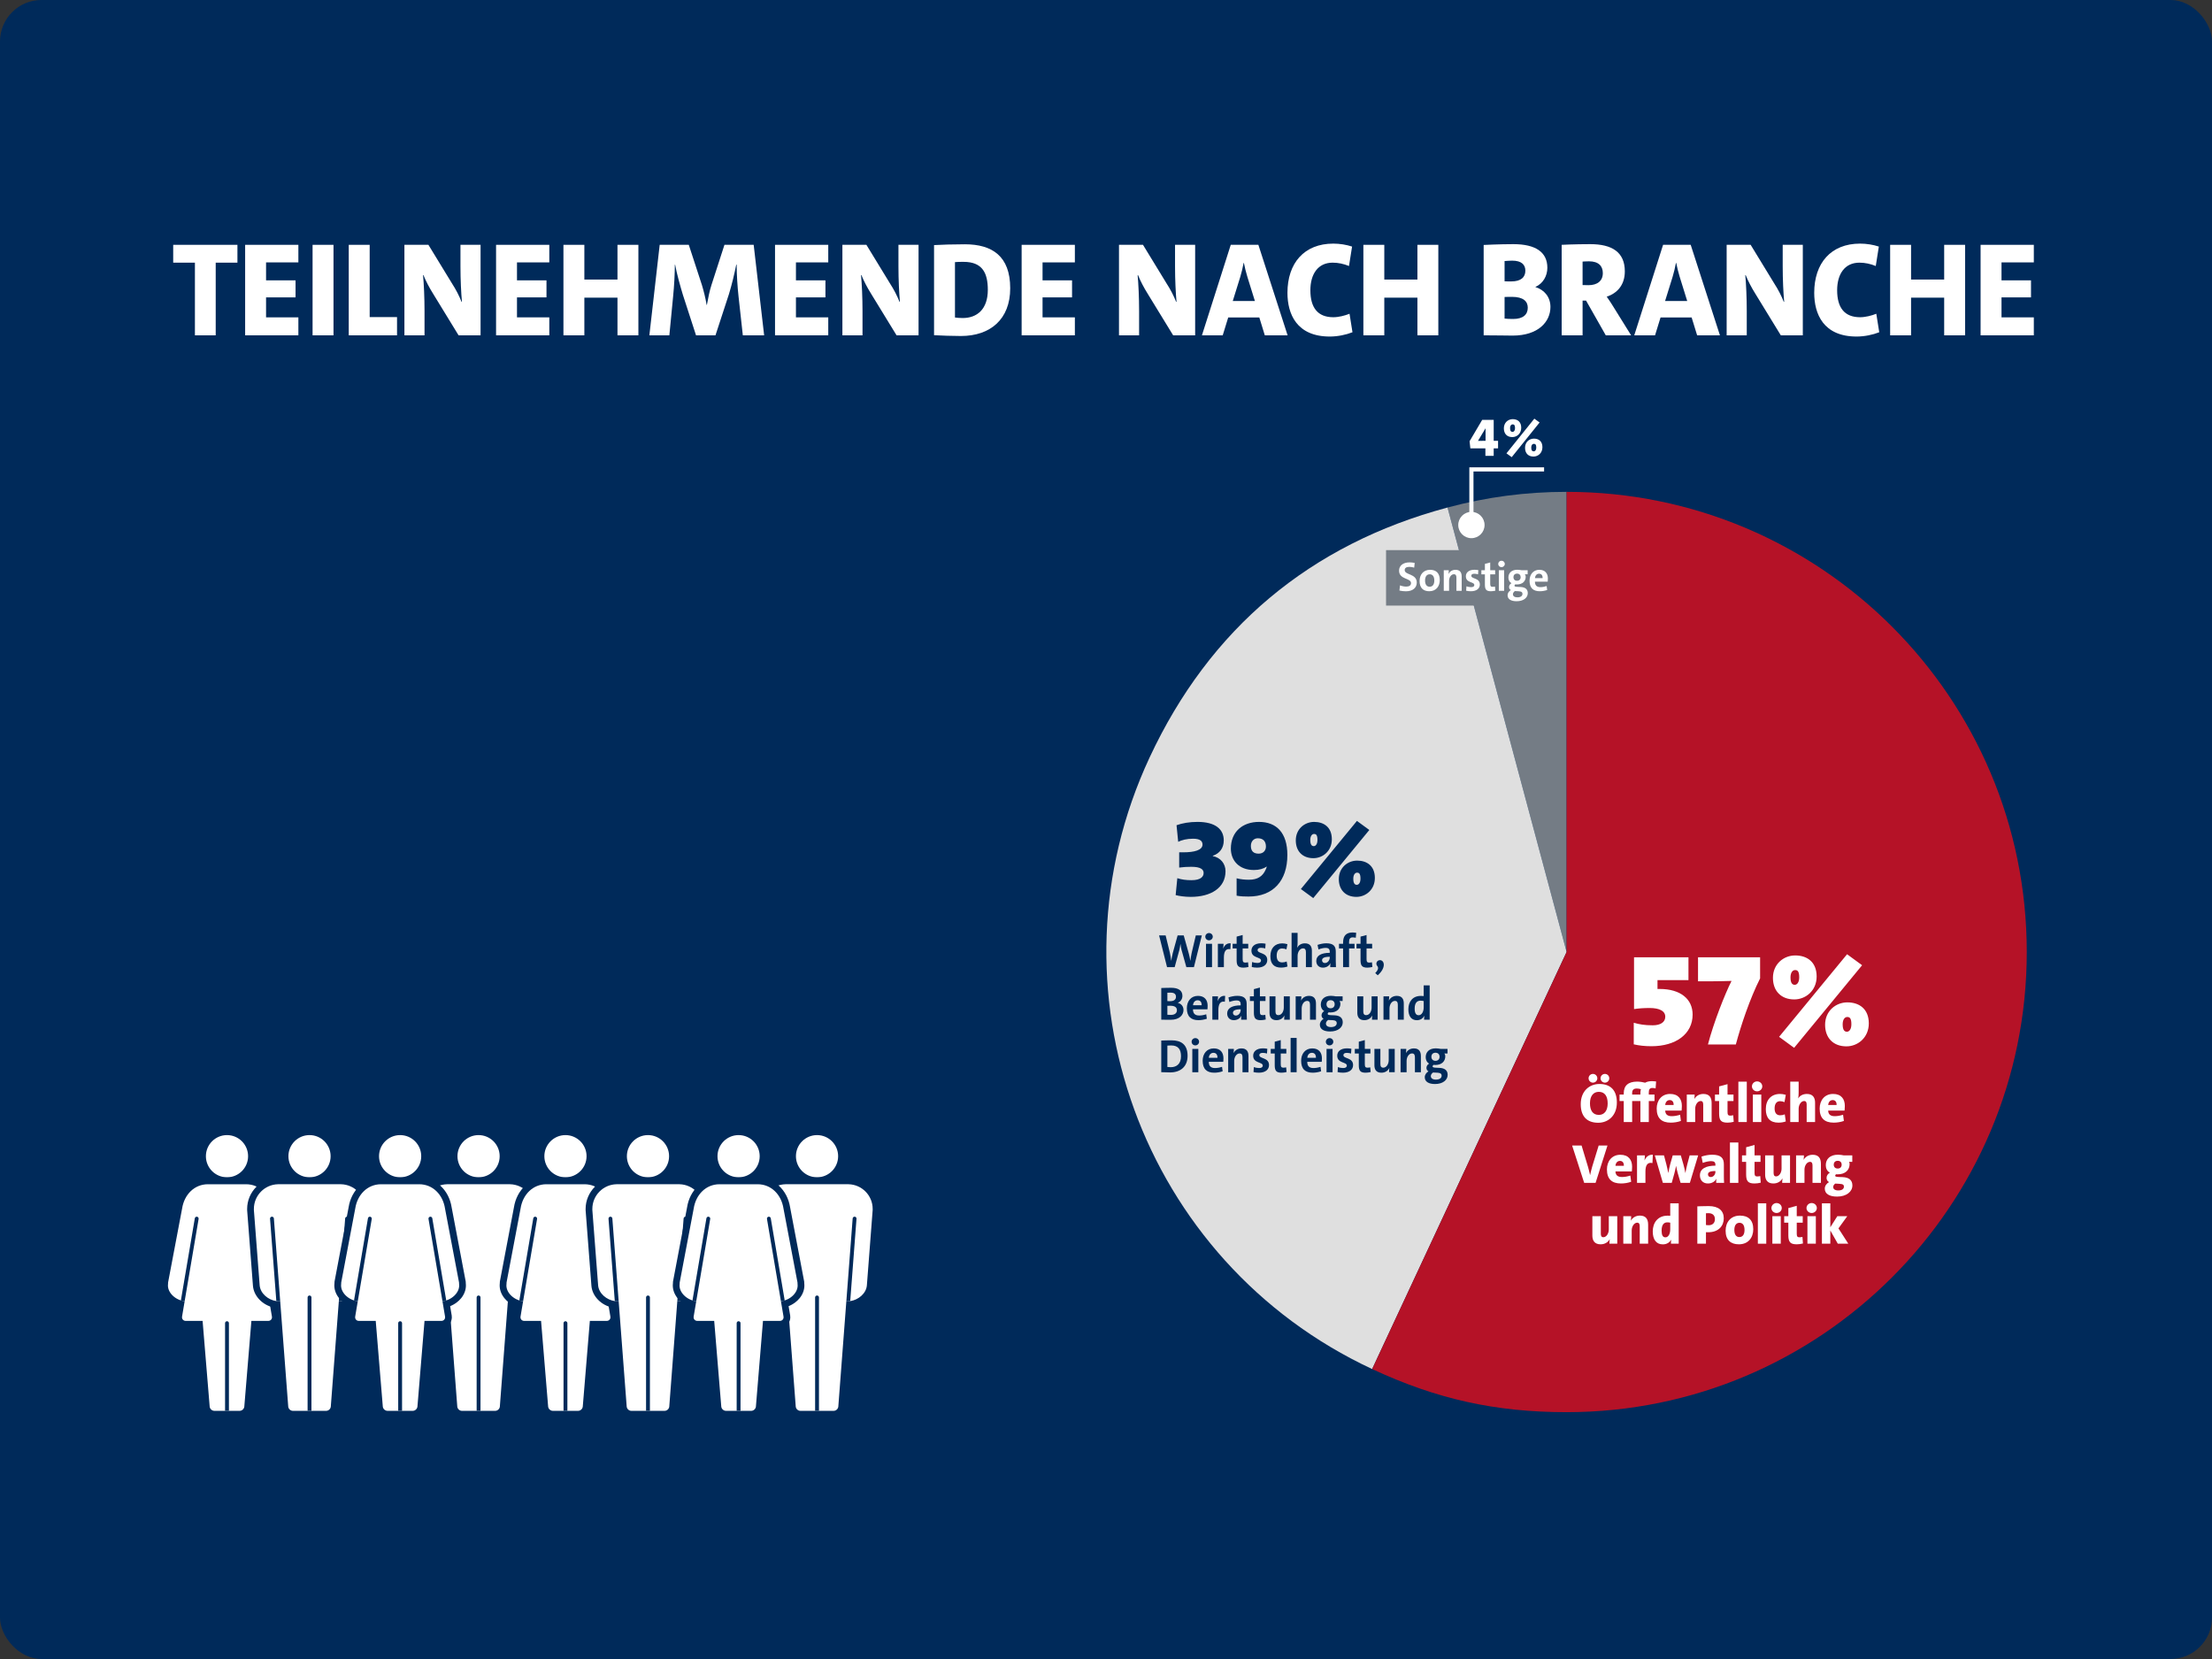 <?xml version="1.0" encoding="UTF-8"?>
<svg xmlns="http://www.w3.org/2000/svg" version="1.1" viewBox="0 0 800 600">
  <rect x="0" y="0" width="800" height="600" fill="#333333" stroke="none"/>
  <!-- Generator: Adobe Illustrator 29.6.1, SVG Export Plug-In . SVG Version: 2.1.1 Build 9)  -->
  <g id="Ebene_2">
    <rect width="800" height="600" rx="15" ry="15" style="fill: #002a5a;"/>
  </g>
  <g id="Ebene_3">
    <g>
      <g>
        <path d="M82.096,427.002c-4.879,0-8.848-3.969-8.848-8.848,0-4.879,3.969-8.847,8.848-8.847,4.878,0,8.846,3.969,8.846,8.847,0,4.879-3.969,8.848-8.846,8.848Z" style="fill: #fff;"/>
        <path d="M82.096,410.525c4.213,0,7.628,3.416,7.628,7.629,0,4.214-3.416,7.63-7.628,7.63-4.213,0-7.63-3.416-7.63-7.63,0-4.213,3.416-7.629,7.63-7.629M82.096,408.089c-5.55,0-10.066,4.515-10.066,10.065,0,5.551,4.516,10.067,10.066,10.067,5.55,0,10.065-4.516,10.065-10.067,0-5.55-4.515-10.065-10.065-10.065h0Z" style="fill: #002a5a;"/>
      </g>
      <g>
        <g>
          <g>
            <path d="M77.529,511.466c-1.51,0-2.79-1.178-2.914-2.682l-2.465-29.847h-4.982c-.768,0-1.483-.321-1.961-.88-.48-.56-.687-1.317-.569-2.076l.745-4.41c-1.714-.457-3.341-1.489-4.44-2.858-1.09-1.357-1.58-2.951-1.383-4.488.01-.068.007-.126.008-.185.002-.122.005-.243.016-.363l.005-.055,5.075-26.775c.877-5.732,5.215-9.765,10.544-9.765h13.774c5.329,0,9.668,4.033,10.552,9.808l5.068,26.733.005.055c.012.122.015.245.017.369.001.061-.001.122.007.183.198,1.533-.293,3.126-1.382,4.483-1.1,1.37-2.728,2.403-4.443,2.86l.742,4.394c.121.773-.085,1.53-.565,2.09-.48.56-1.195.882-1.963.882h-4.98l-2.466,29.848c-.125,1.504-1.405,2.682-2.912,2.682h-9.133Z" style="fill: #fff;"/>
            <path d="M88.982,428.299c4.975,0,8.588,3.806,9.348,8.774l5.065,26.721c.019.193.003.39.028.586.402,3.115-2.838,5.923-6.017,6.209l.943,5.579c.133.853-.464,1.551-1.327,1.551h-6.102l-2.558,30.965c-.072.86-.836,1.564-1.698,1.564h-9.133c-.864,0-1.629-.704-1.7-1.564l-2.558-30.965h-6.103c-.864,0-1.46-.698-1.327-1.551l.942-5.579c-3.178-.287-6.416-3.094-6.015-6.209.027-.195.01-.392.028-.586l5.065-26.721c.76-4.968,4.373-8.774,9.346-8.774h13.774M88.982,425.862h-13.774c-5.93,0-10.756,4.437-11.748,10.797l-5.057,26.68-.02.109-.011.11c-.015.154-.02.309-.022.464l-.002.074c-.227,1.874.357,3.774,1.644,5.377,1.027,1.28,2.457,2.302,4.016,2.92l-.568,3.368c-.178,1.143.131,2.256.842,3.087.711.83,1.763,1.306,2.887,1.306h3.86l2.373,28.729c.175,2.131,1.988,3.8,4.128,3.8h9.133c2.136,0,3.949-1.668,4.126-3.799l2.374-28.731h3.858c1.125,0,2.177-.477,2.889-1.308.712-.831,1.02-1.945.846-3.056l-.573-3.396c1.56-.618,2.991-1.642,4.018-2.922,1.288-1.605,1.871-3.508,1.644-5.364l-.002-.082c-.002-.157-.007-.313-.023-.468l-.011-.11-.02-.109-5.058-26.68c-.992-6.359-5.819-10.797-11.749-10.797h0Z" style="fill: #002a5a;"/>
          </g>
          <path d="M71.26,440.044c-.375-.066-.737.191-.802.569l-5.037,29.695c.448.139.906.238,1.363.279l5.047-29.741c.064-.379-.19-.738-.571-.803Z" style="fill: #002a5a;"/>
          <path d="M92.929,440.044c.377-.066.738.191.802.569l5.037,29.695c-.448.139-.905.238-1.363.279l-5.046-29.741c-.065-.379.19-.738.57-.803Z" style="fill: #002a5a;"/>
        </g>
        <path d="M82.094,477.838c-.385,0-.695.311-.695.696v31.714h1.392v-31.714c0-.385-.312-.696-.697-.696Z" style="fill: #002a5a;"/>
      </g>
    </g>
    <g>
      <g>
        <g>
          <path d="M111.942,427.002c-4.879,0-8.848-3.969-8.848-8.848,0-4.879,3.969-8.848,8.848-8.848s8.848,3.969,8.848,8.848c0,4.879-3.969,8.848-8.848,8.848Z" style="fill: #fff;"/>
          <path d="M111.942,410.524c4.213,0,7.63,3.416,7.63,7.63,0,4.214-3.416,7.63-7.63,7.63-4.214,0-7.63-3.416-7.63-7.63,0-4.213,3.416-7.63,7.63-7.63M111.942,408.088c-5.551,0-10.067,4.515-10.067,10.066,0,5.551,4.516,10.067,10.067,10.067s10.066-4.516,10.066-10.067c0-5.551-4.515-10.066-10.066-10.066h0Z" style="fill: #002a5a;"/>
        </g>
        <g>
          <path d="M105.933,511.466c-1.487,0-2.79-1.206-2.905-2.689l-2.819-36.961c-.142-.014-.29-.032-.443-.054-3.724-.533-6.761-3.433-7.063-6.746l-2.097-27.309c-.011-.232-.007-.387-.004-.476.001-5.471,4.443-10.019,9.903-10.15l22.845-0c5.489.131,9.931,4.679,9.931,10.139.004.102.008.257-.001.452l-2.099,27.328c-.3,3.33-3.336,6.231-7.064,6.764-.153.022-.3.04-.442.054l-2.818,36.959c-.112,1.483-1.415,2.691-2.904,2.691h-12.02Z" style="fill: #fff;"/>
          <path d="M123.35,428.298c4.825.116,8.713,4.067,8.713,8.92,0,.048.009.195,0,.396l-2.097,27.292c-.261,2.901-3.059,5.227-6.022,5.651-.315.046-.634.076-.952.076-.151,0-.301-.009-.448-.02l-2.903,38.071c-.065.86-.825,1.565-1.689,1.565h-12.02c-.864,0-1.624-.705-1.69-1.565l-2.903-38.071c-.148.011-.297.02-.448.02-.318,0-.635-.03-.952-.076-2.962-.424-5.758-2.75-6.023-5.651l-2.095-27.292c-.009-.201,0-.348,0-.396,0-4.853,3.888-8.804,8.713-8.92h22.816M123.379,425.862h-22.874l-.029 0c-6.106.147-11.076,5.226-11.091,11.329-.004.125-.008.308.002.537l.002.037.003.037,2.095,27.292c.34,3.733,3.556,6.986,7.581,7.786l2.745,35.99c.166,2.141,1.975,3.816,4.12,3.816h12.02c2.147,0,3.956-1.677,4.118-3.818l2.745-35.987c4.027-.8,7.244-4.053,7.577-7.755l2.099-27.324.003-.037.002-.037c.011-.237.006-.426.003-.535l-0.0.026c0-6.115-4.975-11.209-11.091-11.356l-.029-0h0Z" style="fill: #002a5a;"/>
        </g>
      </g>
      <path d="M111.942,468.539c-.383,0-.695.311-.695.696v41.012h1.392v-41.012c0-.385-.312-.696-.697-.696Z" style="fill: #002a5a;"/>
      <path d="M125.575,440.027c-.386-.018-.717.259-.746.641l-2.284,29.943c.147.011.297.02.448.02.318,0,.637-.03.952-.076l2.271-29.781c.029-.384-.257-.718-.641-.748Z" style="fill: #002a5a;"/>
      <path d="M98.308,440.026c-.383.03-.67.364-.641.748l2.273,29.783c.317.046.633.076.952.076.151,0,.3-.009.448-.02l-2.284-29.945c-.03-.382-.365-.658-.748-.641Z" style="fill: #002a5a;"/>
    </g>
    <g>
      <g>
        <g>
          <path d="M173.081,427.002c-4.879,0-8.848-3.969-8.848-8.848,0-4.879,3.969-8.848,8.848-8.848s8.848,3.969,8.848,8.848c0,4.879-3.969,8.848-8.848,8.848Z" style="fill: #fff;"/>
          <path d="M173.081,410.524c4.213,0,7.63,3.416,7.63,7.63,0,4.214-3.416,7.63-7.63,7.63-4.214,0-7.63-3.416-7.63-7.63,0-4.213,3.416-7.63,7.63-7.63M173.081,408.088c-5.551,0-10.067,4.515-10.067,10.066,0,5.551,4.516,10.067,10.067,10.067s10.066-4.516,10.066-10.067c0-5.551-4.515-10.066-10.066-10.066h0Z" style="fill: #002a5a;"/>
        </g>
        <g>
          <path d="M167.072,511.466c-1.487,0-2.79-1.206-2.905-2.689l-2.819-36.961c-.142-.014-.29-.032-.443-.054-3.724-.533-6.761-3.433-7.063-6.746l-2.097-27.309c-.011-.232-.007-.387-.004-.476.001-5.471,4.443-10.019,9.903-10.15l22.845-0c5.489.131,9.931,4.679,9.931,10.139.004.102.008.257-.001.452l-2.099,27.328c-.3,3.33-3.336,6.231-7.064,6.764-.153.022-.3.04-.442.054l-2.818,36.959c-.112,1.483-1.415,2.691-2.904,2.691h-12.02Z" style="fill: #fff;"/>
          <path d="M184.488,428.298c4.825.116,8.713,4.067,8.713,8.92,0,.048.009.195,0,.396l-2.097,27.292c-.261,2.901-3.059,5.227-6.022,5.651-.315.046-.634.076-.952.076-.151,0-.301-.009-.448-.02l-2.903,38.071c-.065.86-.825,1.565-1.689,1.565h-12.02c-.864,0-1.624-.705-1.69-1.565l-2.903-38.071c-.148.011-.297.02-.448.02-.318,0-.635-.03-.952-.076-2.962-.424-5.758-2.75-6.023-5.651l-2.095-27.292c-.009-.201,0-.348,0-.396,0-4.853,3.888-8.804,8.713-8.92h22.816M184.518,425.862h-22.874l-.029 0c-6.106.147-11.076,5.226-11.091,11.329-.004.125-.008.308.002.537l.002.037.003.037,2.095,27.292c.34,3.733,3.556,6.986,7.581,7.786l2.745,35.99c.166,2.141,1.975,3.816,4.12,3.816h12.02c2.147,0,3.956-1.677,4.118-3.818l2.745-35.987c4.027-.8,7.244-4.053,7.577-7.755l2.099-27.324.003-.037.002-.037c.011-.237.006-.426.003-.535l-0.0.026c0-6.115-4.975-11.209-11.091-11.356l-.029-0h0Z" style="fill: #002a5a;"/>
        </g>
      </g>
      <path d="M173.081,468.539c-.383,0-.695.311-.695.696v41.012h1.392v-41.012c0-.385-.312-.696-.697-.696Z" style="fill: #002a5a;"/>
      <path d="M186.713,440.027c-.386-.018-.717.259-.746.641l-2.284,29.943c.147.011.297.02.448.02.318,0,.637-.03.952-.076l2.271-29.781c.029-.384-.257-.718-.641-.748Z" style="fill: #002a5a;"/>
      <path d="M159.446,440.026c-.383.03-.67.364-.641.748l2.273,29.783c.317.046.633.076.952.076.151,0,.3-.009.448-.02l-2.284-29.945c-.03-.382-.365-.658-.748-.641Z" style="fill: #002a5a;"/>
    </g>
    <g>
      <g>
        <path d="M144.712,427.002c-4.879,0-8.848-3.969-8.848-8.848,0-4.879,3.969-8.847,8.848-8.847,4.878,0,8.846,3.969,8.846,8.847,0,4.879-3.969,8.848-8.846,8.848Z" style="fill: #fff;"/>
        <path d="M144.712,410.525c4.213,0,7.628,3.416,7.628,7.629,0,4.214-3.416,7.63-7.628,7.63-4.213,0-7.63-3.416-7.63-7.63,0-4.213,3.416-7.629,7.63-7.629M144.712,408.089c-5.55,0-10.066,4.515-10.066,10.065,0,5.551,4.516,10.067,10.066,10.067,5.55,0,10.065-4.516,10.065-10.067,0-5.55-4.515-10.065-10.065-10.065h0Z" style="fill: #002a5a;"/>
      </g>
      <g>
        <g>
          <g>
            <path d="M140.145,511.466c-1.51,0-2.79-1.178-2.914-2.682l-2.465-29.847h-4.982c-.768,0-1.483-.321-1.961-.88-.48-.56-.687-1.317-.569-2.076l.745-4.41c-1.714-.457-3.341-1.489-4.44-2.858-1.09-1.357-1.58-2.951-1.383-4.488.01-.068.007-.126.008-.185.002-.122.005-.243.016-.363l.005-.055,5.075-26.775c.877-5.732,5.215-9.765,10.544-9.765h13.774c5.329,0,9.668,4.033,10.552,9.808l5.068,26.733.005.055c.012.122.015.245.017.369.001.061-.001.122.007.183.198,1.533-.293,3.126-1.382,4.483-1.1,1.37-2.728,2.403-4.443,2.86l.742,4.394c.121.773-.085,1.53-.565,2.09-.48.56-1.195.882-1.963.882h-4.98l-2.466,29.848c-.125,1.504-1.405,2.682-2.912,2.682h-9.133Z" style="fill: #fff;"/>
            <path d="M151.598,428.299c4.975,0,8.588,3.806,9.348,8.774l5.065,26.721c.019.193.003.39.028.586.402,3.115-2.838,5.923-6.017,6.209l.943,5.579c.133.853-.464,1.551-1.327,1.551h-6.102l-2.558,30.965c-.072.86-.836,1.564-1.698,1.564h-9.133c-.864,0-1.629-.704-1.7-1.564l-2.558-30.965h-6.103c-.864,0-1.46-.698-1.327-1.551l.942-5.579c-3.178-.287-6.416-3.094-6.015-6.209.027-.195.01-.392.028-.586l5.065-26.721c.76-4.968,4.373-8.774,9.346-8.774h13.774M151.598,425.862h-13.774c-5.93,0-10.756,4.437-11.748,10.797l-5.057,26.68-.02.109-.011.11c-.015.154-.02.309-.022.464l-.002.074c-.227,1.874.357,3.774,1.644,5.377,1.027,1.28,2.457,2.302,4.016,2.92l-.568,3.368c-.178,1.143.131,2.256.842,3.087.711.83,1.763,1.306,2.887,1.306h3.86l2.373,28.729c.175,2.131,1.988,3.8,4.128,3.8h9.133c2.136,0,3.949-1.668,4.126-3.799l2.374-28.731h3.858c1.125,0,2.177-.477,2.889-1.308.712-.831,1.02-1.945.846-3.056l-.573-3.396c1.56-.618,2.991-1.642,4.018-2.922,1.288-1.605,1.871-3.508,1.644-5.364l-.002-.082c-.002-.157-.007-.313-.023-.468l-.011-.11-.02-.109-5.058-26.68c-.992-6.359-5.819-10.797-11.749-10.797h0Z" style="fill: #002a5a;"/>
          </g>
          <path d="M133.876,440.044c-.375-.066-.737.191-.802.569l-5.037,29.695c.448.139.906.238,1.363.279l5.047-29.741c.064-.379-.19-.738-.571-.803Z" style="fill: #002a5a;"/>
          <path d="M155.545,440.044c.377-.066.738.191.802.569l5.037,29.695c-.448.139-.905.238-1.363.279l-5.046-29.741c-.065-.379.19-.738.57-.803Z" style="fill: #002a5a;"/>
        </g>
        <path d="M144.711,477.838c-.385,0-.695.311-.695.696v31.714h1.392v-31.714c0-.385-.312-.696-.697-.696Z" style="fill: #002a5a;"/>
      </g>
    </g>
    <g>
      <g>
        <path d="M204.507,427.002c-4.879,0-8.848-3.969-8.848-8.848,0-4.879,3.969-8.847,8.848-8.847,4.878,0,8.846,3.969,8.846,8.847,0,4.879-3.969,8.848-8.846,8.848Z" style="fill: #fff;"/>
        <path d="M204.507,410.525c4.213,0,7.628,3.416,7.628,7.629,0,4.214-3.416,7.63-7.628,7.63-4.213,0-7.63-3.416-7.63-7.63,0-4.213,3.416-7.629,7.63-7.629M204.507,408.089c-5.55,0-10.066,4.515-10.066,10.065,0,5.551,4.516,10.067,10.066,10.067,5.55,0,10.065-4.516,10.065-10.067,0-5.55-4.515-10.065-10.065-10.065h0Z" style="fill: #002a5a;"/>
      </g>
      <g>
        <g>
          <g>
            <path d="M199.939,511.466c-1.51,0-2.79-1.178-2.914-2.682l-2.465-29.847h-4.982c-.768,0-1.483-.321-1.961-.88-.48-.56-.687-1.317-.569-2.076l.745-4.41c-1.714-.457-3.341-1.489-4.44-2.858-1.09-1.357-1.58-2.951-1.383-4.488.01-.068.007-.126.008-.185.002-.122.005-.243.016-.363l.005-.055,5.075-26.775c.877-5.732,5.215-9.765,10.544-9.765h13.774c5.329,0,9.668,4.033,10.552,9.808l5.068,26.733.005.055c.012.122.015.245.017.369.001.061-.001.122.007.183.198,1.533-.293,3.126-1.382,4.483-1.1,1.37-2.728,2.403-4.443,2.86l.742,4.394c.121.773-.085,1.53-.565,2.09-.48.56-1.195.882-1.963.882h-4.98l-2.466,29.848c-.125,1.504-1.405,2.682-2.912,2.682h-9.133Z" style="fill: #fff;"/>
            <path d="M211.392,428.299c4.975,0,8.588,3.806,9.348,8.774l5.065,26.721c.019.193.003.39.028.586.402,3.115-2.838,5.923-6.017,6.209l.943,5.579c.133.853-.464,1.551-1.327,1.551h-6.102l-2.558,30.965c-.072.86-.836,1.564-1.698,1.564h-9.133c-.864,0-1.629-.704-1.7-1.564l-2.558-30.965h-6.103c-.864,0-1.46-.698-1.327-1.551l.942-5.579c-3.178-.287-6.416-3.094-6.015-6.209.027-.195.01-.392.028-.586l5.065-26.721c.76-4.968,4.373-8.774,9.346-8.774h13.774M211.392,425.862h-13.774c-5.93,0-10.756,4.437-11.748,10.797l-5.057,26.68-.02.109-.011.11c-.015.154-.02.309-.022.464l-.002.074c-.227,1.874.357,3.774,1.644,5.377,1.027,1.28,2.457,2.302,4.016,2.92l-.568,3.368c-.178,1.143.131,2.256.842,3.087.711.83,1.763,1.306,2.887,1.306h3.86l2.373,28.729c.175,2.131,1.988,3.8,4.128,3.8h9.133c2.136,0,3.949-1.668,4.126-3.799l2.374-28.731h3.858c1.125,0,2.177-.477,2.889-1.308.712-.831,1.02-1.945.846-3.056l-.573-3.396c1.56-.618,2.991-1.642,4.018-2.922,1.288-1.605,1.871-3.508,1.644-5.364l-.002-.082c-.002-.157-.007-.313-.023-.468l-.011-.11-.02-.109-5.058-26.68c-.992-6.359-5.819-10.797-11.749-10.797h0Z" style="fill: #002a5a;"/>
          </g>
          <path d="M193.67,440.044c-.375-.066-.737.191-.802.569l-5.037,29.695c.448.139.906.238,1.363.279l5.047-29.741c.064-.379-.19-.738-.571-.803Z" style="fill: #002a5a;"/>
          <path d="M215.34,440.044c.377-.066.738.191.802.569l5.037,29.695c-.448.139-.905.238-1.363.279l-5.046-29.741c-.065-.379.19-.738.57-.803Z" style="fill: #002a5a;"/>
        </g>
        <path d="M204.505,477.838c-.385,0-.695.311-.695.696v31.714h1.392v-31.714c0-.385-.312-.696-.697-.696Z" style="fill: #002a5a;"/>
      </g>
    </g>
    <g>
      <g>
        <g>
          <path d="M234.353,427.002c-4.879,0-8.848-3.969-8.848-8.848,0-4.879,3.969-8.848,8.848-8.848s8.848,3.969,8.848,8.848c0,4.879-3.969,8.848-8.848,8.848Z" style="fill: #fff;"/>
          <path d="M234.353,410.524c4.213,0,7.63,3.416,7.63,7.63,0,4.214-3.416,7.63-7.63,7.63-4.214,0-7.63-3.416-7.63-7.63,0-4.213,3.416-7.63,7.63-7.63M234.353,408.088c-5.551,0-10.067,4.515-10.067,10.066,0,5.551,4.516,10.067,10.067,10.067s10.066-4.516,10.066-10.067c0-5.551-4.515-10.066-10.066-10.066h0Z" style="fill: #002a5a;"/>
        </g>
        <g>
          <path d="M228.344,511.466c-1.487,0-2.79-1.206-2.905-2.689l-2.819-36.961c-.142-.014-.29-.032-.443-.054-3.724-.533-6.761-3.433-7.063-6.746l-2.097-27.309c-.011-.232-.007-.387-.004-.476.001-5.471,4.443-10.019,9.903-10.15l22.845-0c5.489.131,9.931,4.679,9.931,10.139.004.102.008.257-.001.452l-2.099,27.328c-.3,3.33-3.336,6.231-7.064,6.764-.153.022-.3.04-.442.054l-2.818,36.959c-.112,1.483-1.415,2.691-2.904,2.691h-12.02Z" style="fill: #fff;"/>
          <path d="M245.76,428.298c4.825.116,8.713,4.067,8.713,8.92,0,.048.009.195,0,.396l-2.097,27.292c-.261,2.901-3.059,5.227-6.022,5.651-.315.046-.634.076-.952.076-.151,0-.301-.009-.448-.02l-2.903,38.071c-.065.86-.825,1.565-1.689,1.565h-12.02c-.864,0-1.624-.705-1.69-1.565l-2.903-38.071c-.148.011-.297.02-.448.02-.318,0-.635-.03-.952-.076-2.962-.424-5.758-2.75-6.023-5.651l-2.095-27.292c-.009-.201,0-.348,0-.396,0-4.853,3.888-8.804,8.713-8.92h22.816M245.79,425.862h-22.874l-.029 0c-6.106.147-11.076,5.226-11.091,11.329-.004.125-.008.308.002.537l.002.037.003.037,2.095,27.292c.34,3.733,3.556,6.986,7.581,7.786l2.745,35.99c.166,2.141,1.975,3.816,4.12,3.816h12.02c2.147,0,3.956-1.677,4.118-3.818l2.745-35.987c4.027-.8,7.244-4.053,7.577-7.755l2.099-27.324.003-.037.002-.037c.011-.237.006-.426.003-.535l-0.0.026c0-6.115-4.975-11.209-11.091-11.356l-.029-0h0Z" style="fill: #002a5a;"/>
        </g>
      </g>
      <path d="M234.353,468.539c-.383,0-.695.311-.695.696v41.012h1.392v-41.012c0-.385-.312-.696-.697-.696Z" style="fill: #002a5a;"/>
      <path d="M247.985,440.027c-.386-.018-.717.259-.746.641l-2.284,29.943c.147.011.297.02.448.02.318,0,.637-.03.952-.076l2.271-29.781c.029-.384-.257-.718-.641-.748Z" style="fill: #002a5a;"/>
      <path d="M220.718,440.026c-.383.03-.67.364-.641.748l2.273,29.783c.317.046.633.076.952.076.151,0,.3-.009.448-.02l-2.284-29.945c-.03-.382-.365-.658-.748-.641Z" style="fill: #002a5a;"/>
    </g>
    <g>
      <g>
        <g>
          <path d="M295.492,427.002c-4.879,0-8.848-3.969-8.848-8.848,0-4.879,3.969-8.848,8.848-8.848s8.848,3.969,8.848,8.848c0,4.879-3.969,8.848-8.848,8.848Z" style="fill: #fff;"/>
          <path d="M295.492,410.524c4.213,0,7.63,3.416,7.63,7.63,0,4.214-3.416,7.63-7.63,7.63-4.214,0-7.63-3.416-7.63-7.63,0-4.213,3.416-7.63,7.63-7.63M295.492,408.088c-5.551,0-10.067,4.515-10.067,10.066,0,5.551,4.516,10.067,10.067,10.067s10.066-4.516,10.066-10.067c0-5.551-4.515-10.066-10.066-10.066h0Z" style="fill: #002a5a;"/>
        </g>
        <g>
          <path d="M289.482,511.466c-1.487,0-2.79-1.206-2.905-2.689l-2.819-36.961c-.142-.014-.29-.032-.443-.054-3.724-.533-6.761-3.433-7.063-6.746l-2.097-27.309c-.011-.232-.007-.387-.004-.476.001-5.471,4.443-10.019,9.903-10.15l22.845-0c5.489.131,9.931,4.679,9.931,10.139.004.102.008.257-.001.452l-2.099,27.328c-.3,3.33-3.336,6.231-7.064,6.764-.153.022-.3.04-.442.054l-2.818,36.959c-.112,1.483-1.415,2.691-2.904,2.691h-12.02Z" style="fill: #fff;"/>
          <path d="M306.899,428.298c4.825.116,8.713,4.067,8.713,8.92,0,.048.009.195,0,.396l-2.097,27.292c-.261,2.901-3.059,5.227-6.022,5.651-.315.046-.634.076-.952.076-.151,0-.301-.009-.448-.02l-2.903,38.071c-.065.86-.825,1.565-1.689,1.565h-12.02c-.864,0-1.624-.705-1.69-1.565l-2.903-38.071c-.148.011-.297.02-.448.02-.318,0-.635-.03-.952-.076-2.962-.424-5.758-2.75-6.023-5.651l-2.095-27.292c-.009-.201,0-.348,0-.396,0-4.853,3.888-8.804,8.713-8.92h22.816M306.928,425.862h-22.874l-.029 0c-6.106.147-11.076,5.226-11.091,11.329-.004.125-.008.308.002.537l.002.037.003.037,2.095,27.292c.34,3.733,3.556,6.986,7.581,7.786l2.745,35.99c.166,2.141,1.975,3.816,4.12,3.816h12.02c2.147,0,3.956-1.677,4.118-3.818l2.745-35.987c4.027-.8,7.244-4.053,7.577-7.755l2.099-27.324.003-.037.002-.037c.011-.237.006-.426.003-.535l-0.0.026c0-6.115-4.975-11.209-11.091-11.356l-.029-0h0Z" style="fill: #002a5a;"/>
        </g>
      </g>
      <path d="M295.492,468.539c-.383,0-.695.311-.695.696v41.012h1.392v-41.012c0-.385-.312-.696-.697-.696Z" style="fill: #002a5a;"/>
      <path d="M309.124,440.027c-.386-.018-.717.259-.746.641l-2.284,29.943c.147.011.297.02.448.02.318,0,.637-.03.952-.076l2.271-29.781c.029-.384-.257-.718-.641-.748Z" style="fill: #002a5a;"/>
      <path d="M281.857,440.026c-.383.03-.67.364-.641.748l2.273,29.783c.317.046.633.076.952.076.151,0,.3-.009.448-.02l-2.284-29.945c-.03-.382-.365-.658-.748-.641Z" style="fill: #002a5a;"/>
    </g>
    <g>
      <g>
        <path d="M267.123,427.002c-4.879,0-8.848-3.969-8.848-8.848,0-4.879,3.969-8.847,8.848-8.847,4.878,0,8.846,3.969,8.846,8.847,0,4.879-3.969,8.848-8.846,8.848Z" style="fill: #fff;"/>
        <path d="M267.123,410.525c4.213,0,7.628,3.416,7.628,7.629,0,4.214-3.416,7.63-7.628,7.63-4.213,0-7.63-3.416-7.63-7.63,0-4.213,3.416-7.629,7.63-7.629M267.123,408.089c-5.55,0-10.066,4.515-10.066,10.065,0,5.551,4.516,10.067,10.066,10.067,5.55,0,10.065-4.516,10.065-10.067,0-5.55-4.515-10.065-10.065-10.065h0Z" style="fill: #002a5a;"/>
      </g>
      <g>
        <g>
          <g>
            <path d="M262.556,511.466c-1.51,0-2.79-1.178-2.914-2.682l-2.465-29.847h-4.982c-.768,0-1.483-.321-1.961-.88-.48-.56-.687-1.317-.569-2.076l.745-4.41c-1.714-.457-3.341-1.489-4.44-2.858-1.09-1.357-1.58-2.951-1.383-4.488.01-.068.007-.126.008-.185.002-.122.005-.243.016-.363l.005-.055,5.075-26.775c.877-5.732,5.215-9.765,10.544-9.765h13.774c5.329,0,9.668,4.033,10.552,9.808l5.068,26.733.005.055c.012.122.015.245.017.369.001.061-.001.122.007.183.198,1.533-.293,3.126-1.382,4.483-1.1,1.37-2.728,2.403-4.443,2.86l.742,4.394c.121.773-.085,1.53-.565,2.09-.48.56-1.195.882-1.963.882h-4.98l-2.466,29.848c-.125,1.504-1.405,2.682-2.912,2.682h-9.133Z" style="fill: #fff;"/>
            <path d="M274.009,428.299c4.975,0,8.588,3.806,9.348,8.774l5.065,26.721c.019.193.003.39.028.586.402,3.115-2.838,5.923-6.017,6.209l.943,5.579c.133.853-.464,1.551-1.327,1.551h-6.102l-2.558,30.965c-.072.86-.836,1.564-1.698,1.564h-9.133c-.864,0-1.629-.704-1.7-1.564l-2.558-30.965h-6.103c-.864,0-1.46-.698-1.327-1.551l.942-5.579c-3.178-.287-6.416-3.094-6.015-6.209.027-.195.01-.392.028-.586l5.065-26.721c.76-4.968,4.373-8.774,9.346-8.774h13.774M274.009,425.862h-13.774c-5.93,0-10.756,4.437-11.748,10.797l-5.057,26.68-.02.109-.011.11c-.015.154-.02.309-.022.464l-.002.074c-.227,1.874.357,3.774,1.644,5.377,1.027,1.28,2.457,2.302,4.016,2.92l-.568,3.368c-.178,1.143.131,2.256.842,3.087.711.83,1.763,1.306,2.887,1.306h3.86l2.373,28.729c.175,2.131,1.988,3.8,4.128,3.8h9.133c2.136,0,3.949-1.668,4.126-3.799l2.374-28.731h3.858c1.125,0,2.177-.477,2.889-1.308.712-.831,1.02-1.945.846-3.056l-.573-3.396c1.56-.618,2.991-1.642,4.018-2.922,1.288-1.605,1.871-3.508,1.644-5.364l-.002-.082c-.002-.157-.007-.313-.023-.468l-.011-.11-.02-.109-5.058-26.68c-.992-6.359-5.819-10.797-11.749-10.797h0Z" style="fill: #002a5a;"/>
          </g>
          <path d="M256.287,440.044c-.375-.066-.737.191-.802.569l-5.037,29.695c.448.139.906.238,1.363.279l5.047-29.741c.064-.379-.19-.738-.571-.803Z" style="fill: #002a5a;"/>
          <path d="M277.956,440.044c.377-.066.738.191.802.569l5.037,29.695c-.448.139-.905.238-1.363.279l-5.046-29.741c-.065-.379.19-.738.57-.803Z" style="fill: #002a5a;"/>
        </g>
        <path d="M267.121,477.838c-.385,0-.695.311-.695.696v31.714h1.392v-31.714c0-.385-.312-.696-.697-.696Z" style="fill: #002a5a;"/>
      </g>
    </g>
  </g>
  <g id="Ebene_1">
    <g>
      <path d="M566.587,344.305l-43.073-160.751c14.205-3.806,28.367-5.671,43.073-5.671v166.422Z" style="fill: #747c85;"/>
      <path d="M566.587,344.305l-70.333,150.829c-83.301-38.844-119.34-137.861-80.496-221.162,21.752-46.648,58.039-77.096,107.756-90.418l43.073,160.751Z" style="fill: #dfdfdf;"/>
      <path d="M566.587,344.305v-166.422c91.912,0,166.422,74.509,166.422,166.422s-74.509,166.422-166.422,166.422c-25.735,0-47.009-4.716-70.333-15.592l70.333-150.829Z" style="fill: #b51227;"/>
    </g>
    <g style="isolation: isolate;">
      <path d="M590.873,369.893c2.037.582,3.88.921,6.886.921,2.812,0,4.51-1.164,4.51-3.104,0-2.036-2.036-3.151-5.674-3.151-2.182,0-4.024.145-5.625.388v-18.719h19.688v8.244h-11.202v3.2h.776c7.516,0,11.929,3.638,11.929,9.263,0,7.031-6.062,11.444-14.887,11.444-2.474,0-4.51-.243-6.401-.68v-7.807Z" style="fill: #fff;"/>
      <path d="M636.566,353.841c-3.734,7.42-6.935,17.021-8.777,23.907h-10.087c2.086-8.001,6.11-18.185,8.535-22.985-1.746.049-5.432.146-8.099.146h-4.024v-8.681h22.452v7.613Z" style="fill: #fff;"/>
      <path d="M648.917,361.455c-4.753,0-7.711-3.056-7.711-7.808,0-4.946,3.831-8.099,8.05-8.099,4.268,0,7.759,2.328,7.759,7.613,0,5.092-3.928,8.293-8.098,8.293ZM648.868,378.96l-5.431-3.976,24.585-29.872,5.432,3.977-24.586,29.871ZM649.208,350.835c-.824,0-1.649.824-1.649,2.667,0,2.279.825,2.667,1.552,2.667.776,0,1.601-.824,1.601-2.716,0-2.279-.679-2.618-1.503-2.618ZM667.78,378.427c-4.752,0-7.71-3.055-7.71-7.807,0-4.946,3.831-8.099,8.05-8.099,4.267,0,7.759,2.327,7.759,7.613,0,5.092-3.928,8.292-8.099,8.292ZM668.071,367.807c-.824,0-1.648.825-1.648,2.668,0,2.278.824,2.667,1.552,2.667.775,0,1.6-.825,1.6-2.716,0-2.279-.679-2.619-1.503-2.619Z" style="fill: #fff;"/>
    </g>
    <g style="isolation: isolate;">
      <path d="M425.789,317.609c1.64.521,3.199.72,5.159.72,3.239,0,4.359-1.239,4.359-2.6,0-1.279-1.04-2.239-4.479-2.239-1.52,0-2.88.08-4.359.28v-5.52h1.56c3.84,0,6.879-.76,6.879-2.799,0-1.28-.88-2.12-3.439-2.12-2.239,0-4.079.479-5.359,1.12l-.6-6c2.12-.76,4.68-1.2,7.599-1.2,6.479,0,9.479,2.68,9.479,6.679,0,2.84-1.52,4.72-3.919,5.56l-.08.12c2.839.52,4.639,2.759,4.639,5.479,0,6.039-5.318,9.278-12.558,9.278-2.199,0-4.279-.319-5.479-.64l.601-6.119Z" style="fill: #002a5a;"/>
      <path d="M447.24,317.649c1.56.4,3.079.521,4.479.521,3.199,0,4.999-1.32,6.039-3.68.159-.32.279-.6.399-1.08h-.04c-1.199.8-2.68,1.24-4.639,1.24-5.399,0-8.319-3.479-8.319-7.719,0-6.16,4.279-9.679,10.198-9.679,6.279,0,10.238,3.92,10.238,11.958,0,9.358-5.158,15.037-14.037,15.037-1.28,0-2.92-.039-4.319-.319v-6.279ZM454.919,303.172c-1.56,0-2.52,1.2-2.52,2.76,0,1.88.96,2.8,2.8,2.8,1.72,0,2.64-1.16,2.64-2.56,0-1.8-.92-3-2.92-3Z" style="fill: #002a5a;"/>
      <path d="M474.999,310.371c-3.92,0-6.359-2.52-6.359-6.439,0-4.08,3.16-6.679,6.64-6.679,3.519,0,6.398,1.92,6.398,6.28,0,4.199-3.239,6.839-6.679,6.839ZM474.959,324.809l-4.479-3.279,20.276-24.636,4.479,3.279-20.276,24.636ZM475.239,301.612c-.681,0-1.36.68-1.36,2.199,0,1.88.68,2.2,1.28,2.2.64,0,1.319-.68,1.319-2.24,0-1.879-.56-2.159-1.239-2.159ZM490.557,324.368c-3.92,0-6.359-2.52-6.359-6.438,0-4.079,3.159-6.679,6.639-6.679,3.52,0,6.399,1.919,6.399,6.278,0,4.199-3.239,6.839-6.679,6.839ZM490.796,315.61c-.68,0-1.359.68-1.359,2.199,0,1.88.68,2.199,1.279,2.199.641,0,1.32-.68,1.32-2.239,0-1.88-.56-2.159-1.24-2.159Z" style="fill: #002a5a;"/>
    </g>
    <g style="isolation: isolate;">
      <path d="M578.016,406.061c-4.16,0-6.321-2.4-6.321-6.721,0-4.722,3.121-7.302,6.762-7.302,4.141,0,6.302,2.4,6.302,6.722,0,4.721-3.121,7.301-6.742,7.301ZM576.115,391.558c-.88,0-1.58-.72-1.58-1.58,0-.88.7-1.58,1.58-1.58.86,0,1.581.7,1.581,1.58,0,.86-.721,1.58-1.581,1.58ZM578.236,394.879c-1.921,0-3.201,1.439-3.201,4.141,0,2.641,1.061,4.201,3.201,4.201,1.92,0,3.2-1.44,3.2-4.142,0-2.641-1.061-4.2-3.2-4.2ZM580.437,391.558c-.86,0-1.58-.72-1.58-1.58,0-.88.72-1.58,1.58-1.58.88,0,1.58.7,1.58,1.58,0,.86-.7,1.58-1.58,1.58Z" style="fill: #fff;"/>
      <path d="M593.272,405.801v-7.602h-2.98v7.602h-3.041v-7.602h-1.521v-2.341h1.521v-.46c0-2.7,1.54-4.221,4.861-4.221,1,0,2.1.2,2.88.4.641-.381,1.461-.561,2.48-.561.74,0,1.48.12,1.48.12l-.18,2.521s-.58-.18-1.16-.18c-.88,0-1.301.439-1.301,1.58v.8h2.061v2.341h-2.061v7.602h-3.04ZM593.272,395.299c0-.521.06-1.001.18-1.381-.42-.14-1-.24-1.48-.24-1.2,0-1.68.581-1.68,1.601v.58h2.98v-.56Z" style="fill: #fff;"/>
      <path d="M607.93,405.4c-1.16.42-2.5.62-3.681.62-3.28,0-5.081-1.58-5.081-5.081,0-3,1.801-5.301,4.861-5.301,2.98,0,4.241,1.88,4.241,4.321,0,.84-.101,1.7-.101,1.7h-5.921c.04,1.26.7,2.021,2.341,2.021,1,0,2.02-.181,3.04-.521l.3,2.24ZM605.29,399.64c.039-1.2-.541-1.78-1.421-1.78s-1.54.68-1.62,1.78h3.041Z" style="fill: #fff;"/>
      <path d="M615.992,405.801v-6.262c0-.859-.221-1.34-.921-1.34-1.02,0-1.98,1.24-1.98,2.82v4.781h-3.04v-9.942h2.841c0,.38-.021,1.08-.12,1.561l.02.021c.62-1.041,1.721-1.801,3.261-1.801,2.101,0,2.98,1.2,2.98,3.28v6.882h-3.04Z" style="fill: #fff;"/>
      <path d="M627.025,405.721c-.66.18-1.54.3-2.22.3-2.321,0-3.062-.78-3.062-3.301v-4.521h-1.5v-2.341h1.5v-2.94l3.041-.82v3.761h2.16v2.341h-2.16v4.021c0,.961.26,1.261.98,1.261.36,0,.74-.061,1.08-.141l.18,2.381Z" style="fill: #fff;"/>
      <path d="M628.708,405.801v-14.604h3.041v14.604h-3.041Z" style="fill: #fff;"/>
      <path d="M635.473,394.698c-1.021,0-1.86-.8-1.86-1.8,0-.98.84-1.801,1.86-1.801,1.04,0,1.881.8,1.881,1.801,0,1-.841,1.8-1.881,1.8ZM633.952,405.801v-9.942h3.041v9.942h-3.041Z" style="fill: #fff;"/>
      <path d="M645.852,405.581c-.74.279-1.721.439-2.66.439-3.021,0-4.562-1.68-4.562-4.881,0-3.421,2.001-5.501,5.161-5.501.62,0,1.381.12,2.061.32l-.46,2.641c-.5-.2-1.04-.341-1.58-.341-1.36,0-2.001,1.021-2.001,2.641,0,1.521.641,2.461,2.001,2.461.58,0,1.18-.12,1.68-.34l.36,2.561Z" style="fill: #fff;"/>
      <path d="M653.405,405.801v-6.321c0-.8-.22-1.28-.92-1.28-1.08,0-1.98,1.34-1.98,2.801v4.801h-3.041v-14.604h3.041v3.981c0,.58-.04,1.42-.16,2.04h.021c.58-.94,1.66-1.58,3.141-1.58,2.22,0,2.94,1.44,2.94,3.16v7.002h-3.041Z" style="fill: #fff;"/>
      <path d="M666.869,405.4c-1.16.42-2.5.62-3.681.62-3.28,0-5.081-1.58-5.081-5.081,0-3,1.801-5.301,4.861-5.301,2.98,0,4.241,1.88,4.241,4.321,0,.84-.101,1.7-.101,1.7h-5.921c.04,1.26.7,2.021,2.341,2.021,1,0,2.02-.181,3.04-.521l.3,2.24ZM664.23,399.64c.039-1.2-.541-1.78-1.421-1.78s-1.54.68-1.62,1.78h3.041Z" style="fill: #fff;"/>
      <path d="M577.063,427.801h-4.121l-4.36-13.503h3.421l2.3,7.642c.261.92.58,2.101.761,3.001h.04c.18-.881.46-2.061.74-3.021l2.34-7.622h3.181l-4.301,13.503Z" style="fill: #fff;"/>
      <path d="M589.934,427.4c-1.16.42-2.501.62-3.681.62-3.281,0-5.081-1.58-5.081-5.081,0-3,1.8-5.301,4.86-5.301,2.981,0,4.241,1.88,4.241,4.321,0,.84-.1,1.7-.1,1.7h-5.922c.04,1.26.7,2.021,2.341,2.021,1,0,2.021-.181,3.041-.521l.3,2.24ZM587.293,421.64c.04-1.2-.54-1.78-1.42-1.78-.881,0-1.541.68-1.621,1.78h3.041Z" style="fill: #fff;"/>
      <path d="M597.635,420.64c-1.66-.381-2.54.58-2.54,3.061v4.101h-3.041v-9.942h2.841c0,.42-.04,1.141-.14,1.761h.04c.52-1.181,1.46-2.08,2.98-2.001l-.141,3.021Z" style="fill: #fff;"/>
      <path d="M611.168,427.801h-3.36l-1.061-3.621c-.2-.78-.42-1.68-.56-2.5h-.021c-.16.88-.38,1.84-.6,2.681l-.961,3.44h-3.2l-2.921-9.942h3.321l.859,3.241c.221.939.5,2.061.681,3.08h.04c.16-1.06.42-2.16.66-3.08l.92-3.241h2.921l.94,3.241c.279,1.04.52,2.061.7,3.08h.039c.16-1.04.421-2.101.66-3.08l.86-3.241h3.081l-3.001,9.942Z" style="fill: #fff;"/>
      <path d="M620.681,427.801c0-.48,0-1,.08-1.5h-.02c-.48,1.04-1.661,1.72-3.041,1.72-1.9,0-2.9-1.3-2.9-2.94,0-2.5,2.34-3.501,5.601-3.501v-.319c0-.921-.439-1.32-1.56-1.32-.881,0-2.061.26-3.021.64l-.46-2.28c1.141-.4,2.601-.681,3.821-.681,3.301,0,4.28,1.261,4.28,3.501v4.321c0,.72.021,1.58.08,2.36h-2.86ZM620.4,423.52c-2.12,0-2.681.5-2.681,1.24,0,.521.381.94.98.94,1,0,1.7-.94,1.7-1.88v-.301Z" style="fill: #fff;"/>
      <path d="M625.657,427.801v-14.604h3.04v14.604h-3.04Z" style="fill: #fff;"/>
      <path d="M636.796,427.721c-.66.18-1.54.3-2.22.3-2.321,0-3.062-.78-3.062-3.301v-4.521h-1.5v-2.341h1.5v-2.94l3.041-.82v3.761h2.16v2.341h-2.16v4.021c0,.961.26,1.261.98,1.261.36,0,.74-.061,1.08-.141l.18,2.381Z" style="fill: #fff;"/>
      <path d="M644.547,427.801c0-.38.02-1.08.119-1.561l-.04-.02c-.6,1.04-1.7,1.8-3.28,1.8-2.221,0-2.961-1.44-2.961-3.16v-7.002h3.061v6.321c0,.801.221,1.28.921,1.28,1.08,0,1.96-1.34,1.96-2.78v-4.821h3.061v9.942h-2.84Z" style="fill: #fff;"/>
      <path d="M655.517,427.801v-6.262c0-.859-.221-1.34-.921-1.34-1.02,0-1.98,1.24-1.98,2.82v4.781h-3.04v-9.942h2.841c0,.38-.021,1.08-.12,1.561l.02.021c.62-1.041,1.721-1.801,3.261-1.801,2.101,0,2.98,1.2,2.98,3.28v6.882h-3.04Z" style="fill: #fff;"/>
      <path d="M668.703,420.199c.159.2.239.48.239.74,0,2.141-1.46,3.78-4.421,3.78-.18,0-.34,0-.46-.04-.24.16-.34.341-.34.521,0,.28.2.44,1.4.48l1.26.04c2.241.08,3.562,1.02,3.562,3.021,0,2.2-2.101,4.021-5.542,4.021-2.72,0-4.44-.96-4.44-2.881,0-.939.58-1.8,1.521-2.36-.601-.34-.881-.86-.881-1.521,0-.8.461-1.479,1.2-1.88-1.02-.561-1.479-1.54-1.479-2.721,0-2.16,1.46-3.781,4.44-3.781.78,0,1.461.12,2.041.24h3.101v2.341h-1.2ZM663.741,428.061c-.5.36-.739.82-.739,1.24,0,.761.66,1.24,1.84,1.24,1.4,0,2.04-.6,2.04-1.38,0-1.08-1.08-.98-2.78-1.08-.12,0-.24-.021-.36-.021ZM664.642,419.819c-.92,0-1.44.56-1.44,1.4,0,.819.5,1.4,1.44,1.4.9,0,1.421-.561,1.421-1.4,0-.82-.5-1.4-1.421-1.4Z" style="fill: #fff;"/>
      <path d="M582.063,449.801c0-.38.02-1.08.119-1.561l-.04-.02c-.6,1.04-1.7,1.8-3.28,1.8-2.221,0-2.961-1.44-2.961-3.16v-7.002h3.061v6.321c0,.801.221,1.28.921,1.28,1.08,0,1.96-1.34,1.96-2.78v-4.821h3.061v9.942h-2.84Z" style="fill: #fff;"/>
      <path d="M593.03,449.801v-6.262c0-.859-.221-1.34-.921-1.34-1.02,0-1.98,1.24-1.98,2.82v4.781h-3.04v-9.942h2.841c0,.38-.021,1.08-.12,1.561l.02.021c.62-1.041,1.721-1.801,3.261-1.801,2.101,0,2.98,1.2,2.98,3.28v6.882h-3.04Z" style="fill: #fff;"/>
      <path d="M604.324,449.801c0-.42,0-.92.08-1.42h-.04c-.521.96-1.541,1.66-3.001,1.66-2.4,0-3.621-1.82-3.621-4.661,0-3.121,1.78-5.722,5.401-5.722.28,0,.601,0,.92.04v-4.501h3.061v14.604h-2.8ZM604.063,442.199c-.34-.08-.68-.12-1.04-.12-1.18,0-2.08.76-2.08,2.98,0,1.66.439,2.44,1.38,2.44,1,0,1.74-1.14,1.74-2.88v-2.421Z" style="fill: #fff;"/>
      <path d="M613.862,449.801v-13.503s2-.1,4.101-.1c3.581,0,5.461,1.64,5.461,4.44,0,2.761-1.92,5.021-5.621,5.021-.42,0-.82-.021-.82-.021v4.161h-3.12ZM616.982,443.039s.461.08.98.08c1.44,0,2.261-.86,2.261-2.181,0-1.28-.721-2.18-2.381-2.18-.38,0-.86.04-.86.04v4.24Z" style="fill: #fff;"/>
      <path d="M628.891,450.021c-2.921,0-4.801-1.52-4.801-4.921,0-3.12,1.88-5.461,5.201-5.461,2.92,0,4.801,1.521,4.801,4.921,0,3.121-1.881,5.461-5.201,5.461ZM629.11,442.239c-1.14,0-1.86.88-1.86,2.58,0,1.701.66,2.581,1.82,2.581,1.121,0,1.86-.82,1.86-2.561,0-1.7-.66-2.601-1.82-2.601Z" style="fill: #fff;"/>
      <path d="M635.754,449.801v-14.604h3.04v14.604h-3.04Z" style="fill: #fff;"/>
      <path d="M642.519,438.698c-1.021,0-1.86-.8-1.86-1.8,0-.98.84-1.801,1.86-1.801,1.04,0,1.88.8,1.88,1.801,0,1-.84,1.8-1.88,1.8ZM640.998,449.801v-9.942h3.04v9.942h-3.04Z" style="fill: #fff;"/>
      <path d="M652.061,449.721c-.66.18-1.54.3-2.22.3-2.321,0-3.062-.78-3.062-3.301v-4.521h-1.5v-2.341h1.5v-2.94l3.041-.82v3.761h2.16v2.341h-2.16v4.021c0,.961.26,1.261.98,1.261.36,0,.74-.061,1.08-.141l.18,2.381Z" style="fill: #fff;"/>
      <path d="M655.202,438.698c-1.021,0-1.86-.8-1.86-1.8,0-.98.84-1.801,1.86-1.801,1.04,0,1.88.8,1.88,1.801,0,1-.84,1.8-1.88,1.8ZM653.682,449.801v-9.942h3.04v9.942h-3.04Z" style="fill: #fff;"/>
      <path d="M664.663,449.801l-2.701-4.781v4.781h-3.04v-14.604h3.04v8.662l2.521-4.001h3.602l-3.181,4.401,3.561,5.541h-3.801Z" style="fill: #fff;"/>
    </g>
    <g style="isolation: isolate;">
      <path d="M431.801,349.787h-2.737l-1.751-6.272c-.152-.612-.289-1.394-.374-2.091h-.033c-.103.731-.204,1.479-.357,2.091l-1.717,6.272h-2.754l-2.872-11.474h2.362l1.53,6.272c.221,1.07.373,1.988.492,2.855h.034c.119-.867.289-1.819.544-2.822l1.734-6.306h2.209l1.785,6.374c.238.85.459,1.836.595,2.754h.034c.119-.884.255-1.819.442-2.72l1.513-6.408h2.176l-2.855,11.474Z" style="fill: #002a5a;"/>
      <path d="M437.255,340.081c-.748,0-1.343-.578-1.343-1.309,0-.731.595-1.326,1.343-1.326s1.359.578,1.359,1.326c0,.714-.611,1.309-1.359,1.309ZM436.167,349.787v-8.448h2.176v8.448h-2.176Z" style="fill: #002a5a;"/>
      <path d="M444.98,343.294c-1.564-.306-2.346.696-2.346,3.043v3.45h-2.176v-8.448h2.057c0,.425-.051,1.104-.153,1.7h.034c.408-1.071,1.224-2.006,2.686-1.87l-.102,2.125Z" style="fill: #002a5a;"/>
      <path d="M451.527,349.719c-.544.137-1.258.238-1.802.238-1.887,0-2.481-.68-2.481-2.703v-4.232h-1.445v-1.683h1.445v-2.601l2.176-.578v3.179h2.022v1.683h-2.022v3.825c0,.985.221,1.292.951,1.292.357,0,.714-.052,1.003-.119l.153,1.699Z" style="fill: #002a5a;"/>
      <path d="M457.595,343.021c-.459-.136-1.003-.237-1.547-.237-.816,0-1.224.322-1.224.815,0,1.411,3.501.782,3.501,3.604,0,1.547-1.224,2.754-3.671,2.754-.697,0-1.395-.085-1.938-.221l.119-1.802c.527.204,1.292.34,1.921.34.85,0,1.309-.323,1.309-.867,0-1.444-3.468-.748-3.468-3.604,0-1.462,1.14-2.651,3.553-2.651.511,0,1.071.067,1.564.152l-.119,1.717Z" style="fill: #002a5a;"/>
      <path d="M465.636,349.549c-.663.255-1.53.392-2.363.392-2.362,0-3.824-1.225-3.824-4.097,0-2.958,1.666-4.658,4.267-4.658.612,0,1.292.103,1.887.289l-.34,1.87c-.476-.187-1.02-.323-1.581-.323-1.292,0-1.954,1.037-1.954,2.601,0,1.445.526,2.448,1.972,2.448.577,0,1.139-.119,1.648-.34l.289,1.818Z" style="fill: #002a5a;"/>
      <path d="M472.3,349.787v-5.405c0-.867-.238-1.394-1.054-1.394-1.088,0-1.955,1.24-1.955,2.736v4.062h-2.176v-12.409h2.176v3.638c0,.511-.034,1.207-.153,1.717h.034c.493-.935,1.462-1.563,2.771-1.563,1.904,0,2.516,1.207,2.516,2.686v5.933h-2.158Z" style="fill: #002a5a;"/>
      <path d="M481.095,349.787c0-.493.018-.986.085-1.428l-.017-.018c-.408.952-1.445,1.615-2.703,1.615-1.529,0-2.413-1.037-2.413-2.414,0-2.006,1.921-2.94,4.878-2.94v-.356c0-.97-.391-1.429-1.513-1.429-.765,0-1.751.238-2.566.562l-.34-1.649c.951-.322,2.124-.577,3.161-.577,2.635,0,3.434,1.088,3.434,2.975v3.484c0,.68.018,1.479.068,2.176h-2.074ZM480.925,346.03c-2.192,0-2.787.544-2.787,1.275,0,.544.391.985,1.02.985,1.054,0,1.768-1.02,1.768-2.006v-.255Z" style="fill: #002a5a;"/>
      <path d="M489.876,343.021h-1.973v6.766h-2.158v-6.766h-1.479v-1.683h1.479v-.493c0-2.498,1.224-3.604,3.45-3.604.646,0,1.292.119,1.292.119l-.152,1.802s-.544-.153-1.088-.153c-.918,0-1.344.493-1.344,1.684v.646h1.973v1.683Z" style="fill: #002a5a;"/>
      <path d="M496.339,349.719c-.544.137-1.258.238-1.802.238-1.887,0-2.481-.68-2.481-2.703v-4.232h-1.445v-1.683h1.445v-2.601l2.176-.578v3.179h2.022v1.683h-2.022v3.825c0,.985.221,1.292.951,1.292.357,0,.714-.052,1.003-.119l.153,1.699Z" style="fill: #002a5a;"/>
      <path d="M497.373,351.929c1.173-1.24,1.24-1.972.696-2.617-.629-.748-.17-2.058,1.021-2.058,1.598,0,2.346,2.703-.816,5.474l-.9-.799Z" style="fill: #002a5a;"/>
      <path d="M419.986,357.33s1.802-.085,3.519-.085c2.754,0,4.131,1.037,4.131,2.924,0,1.088-.595,2.074-1.666,2.499v.017c1.258.323,2.057,1.275,2.057,2.584,0,1.733-1.359,3.553-4.657,3.553-.782,0-1.938-.034-3.383-.034v-11.457ZM422.196,362.073c.272.017.561.017.986.017,1.444,0,2.124-.612,2.124-1.598,0-.867-.51-1.496-1.954-1.496-.392,0-.799.017-1.156.034v3.043ZM422.196,367.002c.272.034.85.052,1.241.052,1.513,0,2.209-.697,2.209-1.684,0-1.02-.696-1.632-2.413-1.632-.204,0-.799,0-1.037.018v3.246Z" style="fill: #002a5a;"/>
      <path d="M436.466,368.447c-.952.323-2.04.51-3.026.51-2.702,0-4.198-1.343-4.198-4.317,0-2.533,1.496-4.471,4.012-4.471,2.465,0,3.502,1.581,3.502,3.587,0,.646-.068,1.274-.068,1.274h-5.235c0,1.462.68,2.244,2.244,2.244.832,0,1.683-.153,2.549-.442l.222,1.615ZM434.596,363.568c.034-1.189-.544-1.802-1.462-1.802-.9,0-1.563.663-1.666,1.802h3.128Z" style="fill: #002a5a;"/>
      <path d="M442.988,362.294c-1.563-.306-2.346.696-2.346,3.043v3.45h-2.176v-8.448h2.057c0,.425-.051,1.104-.152,1.7h.034c.407-1.071,1.224-2.006,2.686-1.87l-.103,2.125Z" style="fill: #002a5a;"/>
      <path d="M448.87,368.787c0-.493.018-.986.085-1.428l-.017-.018c-.408.952-1.445,1.615-2.703,1.615-1.529,0-2.413-1.037-2.413-2.414,0-2.006,1.921-2.94,4.878-2.94v-.356c0-.97-.391-1.429-1.513-1.429-.765,0-1.751.238-2.566.562l-.34-1.649c.951-.322,2.124-.577,3.161-.577,2.635,0,3.434,1.088,3.434,2.975v3.484c0,.68.018,1.479.068,2.176h-2.074ZM448.7,365.03c-2.192,0-2.787.544-2.787,1.275,0,.544.391.985,1.02.985,1.054,0,1.768-1.02,1.768-2.006v-.255Z" style="fill: #002a5a;"/>
      <path d="M457.77,368.719c-.544.137-1.258.238-1.802.238-1.887,0-2.481-.68-2.481-2.703v-4.232h-1.444v-1.683h1.444v-2.601l2.176-.578v3.179h2.022v1.683h-2.022v3.825c0,.985.221,1.292.952,1.292.356,0,.714-.052,1.003-.119l.152,1.699Z" style="fill: #002a5a;"/>
      <path d="M464.438,368.787c0-.391.017-1.071.102-1.513h-.017c-.51.985-1.479,1.683-2.873,1.683-1.903,0-2.516-1.207-2.516-2.686v-5.933h2.159v5.405c0,.867.238,1.395,1.054,1.395,1.104,0,1.955-1.241,1.955-2.72v-4.08h2.176v8.448h-2.04Z" style="fill: #002a5a;"/>
      <path d="M473.782,368.787v-5.354c0-.918-.238-1.444-1.054-1.444-1.055,0-1.955,1.189-1.955,2.736v4.062h-2.176v-8.448h2.057c0,.391-.034,1.071-.119,1.513h.018c.51-.985,1.495-1.683,2.855-1.683,1.818,0,2.532,1.071,2.532,2.771v5.848h-2.158Z" style="fill: #002a5a;"/>
      <path d="M484.417,362.021c.238.255.357.596.357.969,0,1.785-1.225,3.179-3.655,3.179-.204,0-.407-.017-.577-.051-.256.17-.374.357-.374.544,0,.289.237.459,1.24.493l1.19.051c1.954.068,3.025.901,3.025,2.533,0,1.853-1.733,3.314-4.572,3.314-2.278,0-3.706-.833-3.706-2.465,0-.867.544-1.632,1.343-2.125-.51-.271-.73-.714-.73-1.258,0-.629.356-1.189.969-1.529-.85-.511-1.241-1.36-1.241-2.329,0-1.802,1.207-3.195,3.638-3.195.663,0,1.224.102,1.751.187h2.499v1.683h-1.156ZM480.355,368.872c-.544.391-.815.85-.815,1.309,0,.799.68,1.275,1.835,1.275,1.395,0,2.074-.612,2.074-1.428,0-1.105-1.139-1.055-2.736-1.122-.137,0-.238-.018-.357-.034ZM481.222,361.732c-.936,0-1.479.612-1.479,1.462,0,.851.527,1.462,1.479,1.462.935,0,1.479-.611,1.479-1.462,0-.85-.526-1.462-1.479-1.462Z" style="fill: #002a5a;"/>
      <path d="M496.198,368.787c0-.391.017-1.071.102-1.513h-.017c-.511.985-1.479,1.683-2.873,1.683-1.904,0-2.516-1.207-2.516-2.686v-5.933h2.158v5.405c0,.867.238,1.395,1.055,1.395,1.104,0,1.954-1.241,1.954-2.72v-4.08h2.176v8.448h-2.039Z" style="fill: #002a5a;"/>
      <path d="M505.541,368.787v-5.354c0-.918-.238-1.444-1.054-1.444-1.055,0-1.955,1.189-1.955,2.736v4.062h-2.176v-8.448h2.057c0,.391-.034,1.071-.119,1.513h.018c.51-.985,1.495-1.683,2.855-1.683,1.818,0,2.532,1.071,2.532,2.771v5.848h-2.158Z" style="fill: #002a5a;"/>
      <path d="M515.034,368.787c0-.408.033-.952.102-1.411h-.034c-.459.936-1.394,1.598-2.669,1.598-2.057,0-3.076-1.546-3.076-3.96,0-2.771,1.563-4.828,4.505-4.828.322,0,.662.018,1.036.052v-3.859h2.159v12.409h-2.022ZM514.897,362.039c-.391-.085-.765-.137-1.139-.137-1.241,0-2.125.782-2.125,2.873,0,1.581.459,2.396,1.445,2.396,1.07,0,1.818-1.224,1.818-2.821v-2.312Z" style="fill: #002a5a;"/>
      <path d="M419.986,376.33c.901-.034,2.295-.085,3.706-.085,3.553,0,5.813,1.581,5.813,5.609,0,3.927-2.584,6.001-6.323,6.001-1.19,0-2.228-.052-3.196-.085v-11.44ZM422.196,385.883c.306.052.765.086,1.207.086,2.158,0,3.723-1.225,3.723-3.944,0-2.465-.969-3.927-3.587-3.927-.51,0-.985.018-1.343.052v7.733Z" style="fill: #002a5a;"/>
      <path d="M432.306,378.081c-.748,0-1.343-.578-1.343-1.309,0-.731.595-1.326,1.343-1.326s1.36.578,1.36,1.326c0,.714-.612,1.309-1.36,1.309ZM431.218,387.787v-8.448h2.176v8.448h-2.176Z" style="fill: #002a5a;"/>
      <path d="M442.185,387.447c-.952.323-2.04.51-3.026.51-2.702,0-4.198-1.343-4.198-4.317,0-2.533,1.496-4.471,4.012-4.471,2.465,0,3.502,1.581,3.502,3.587,0,.646-.068,1.274-.068,1.274h-5.235c0,1.462.68,2.244,2.244,2.244.832,0,1.683-.153,2.549-.442l.222,1.615ZM440.314,382.568c.034-1.189-.544-1.802-1.462-1.802-.9,0-1.563.663-1.666,1.802h3.128Z" style="fill: #002a5a;"/>
      <path d="M449.37,387.787v-5.354c0-.918-.237-1.444-1.054-1.444-1.054,0-1.955,1.189-1.955,2.736v4.062h-2.176v-8.448h2.057c0,.391-.033,1.071-.118,1.513h.017c.51-.985,1.496-1.683,2.855-1.683,1.819,0,2.533,1.071,2.533,2.771v5.848h-2.159Z" style="fill: #002a5a;"/>
      <path d="M458.226,381.021c-.459-.136-1.003-.237-1.547-.237-.816,0-1.224.322-1.224.815,0,1.411,3.501.782,3.501,3.604,0,1.547-1.224,2.754-3.671,2.754-.697,0-1.395-.085-1.938-.221l.119-1.802c.527.204,1.292.34,1.921.34.85,0,1.309-.323,1.309-.867,0-1.444-3.468-.748-3.468-3.604,0-1.462,1.14-2.651,3.553-2.651.511,0,1.071.067,1.564.152l-.119,1.717Z" style="fill: #002a5a;"/>
      <path d="M465.306,387.719c-.544.137-1.258.238-1.802.238-1.887,0-2.481-.68-2.481-2.703v-4.232h-1.445v-1.683h1.445v-2.601l2.176-.578v3.179h2.022v1.683h-2.022v3.825c0,.985.221,1.292.951,1.292.357,0,.714-.052,1.003-.119l.153,1.699Z" style="fill: #002a5a;"/>
      <path d="M466.769,387.787v-12.409h2.176v12.409h-2.176Z" style="fill: #002a5a;"/>
      <path d="M477.797,387.447c-.952.323-2.04.51-3.025.51-2.703,0-4.198-1.343-4.198-4.317,0-2.533,1.495-4.471,4.011-4.471,2.465,0,3.502,1.581,3.502,3.587,0,.646-.067,1.274-.067,1.274h-5.236c0,1.462.681,2.244,2.244,2.244.833,0,1.683-.153,2.55-.442l.221,1.615ZM475.928,382.568c.033-1.189-.544-1.802-1.462-1.802-.901,0-1.564.663-1.666,1.802h3.128Z" style="fill: #002a5a;"/>
      <path d="M480.851,378.081c-.748,0-1.343-.578-1.343-1.309,0-.731.595-1.326,1.343-1.326s1.36.578,1.36,1.326c0,.714-.612,1.309-1.36,1.309ZM479.763,387.787v-8.448h2.176v8.448h-2.176Z" style="fill: #002a5a;"/>
      <path d="M488.629,381.021c-.459-.136-1.003-.237-1.547-.237-.815,0-1.224.322-1.224.815,0,1.411,3.502.782,3.502,3.604,0,1.547-1.224,2.754-3.672,2.754-.697,0-1.394-.085-1.938-.221l.119-1.802c.526.204,1.291.34,1.921.34.85,0,1.309-.323,1.309-.867,0-1.444-3.468-.748-3.468-3.604,0-1.462,1.139-2.651,3.553-2.651.51,0,1.07.067,1.563.152l-.119,1.717Z" style="fill: #002a5a;"/>
      <path d="M495.711,387.719c-.544.137-1.258.238-1.802.238-1.887,0-2.481-.68-2.481-2.703v-4.232h-1.444v-1.683h1.444v-2.601l2.176-.578v3.179h2.022v1.683h-2.022v3.825c0,.985.221,1.292.952,1.292.356,0,.714-.052,1.003-.119l.152,1.699Z" style="fill: #002a5a;"/>
      <path d="M502.381,387.787c0-.391.017-1.071.102-1.513h-.017c-.511.985-1.479,1.683-2.873,1.683-1.904,0-2.516-1.207-2.516-2.686v-5.933h2.158v5.405c0,.867.238,1.395,1.055,1.395,1.104,0,1.954-1.241,1.954-2.72v-4.08h2.176v8.448h-2.039Z" style="fill: #002a5a;"/>
      <path d="M511.724,387.787v-5.354c0-.918-.238-1.444-1.054-1.444-1.055,0-1.955,1.189-1.955,2.736v4.062h-2.176v-8.448h2.057c0,.391-.034,1.071-.119,1.513h.018c.51-.985,1.495-1.683,2.855-1.683,1.818,0,2.532,1.071,2.532,2.771v5.848h-2.158Z" style="fill: #002a5a;"/>
      <path d="M522.358,381.021c.238.255.357.596.357.969,0,1.785-1.225,3.179-3.655,3.179-.204,0-.407-.017-.577-.051-.256.17-.374.357-.374.544,0,.289.237.459,1.24.493l1.19.051c1.954.068,3.025.901,3.025,2.533,0,1.853-1.733,3.314-4.572,3.314-2.278,0-3.706-.833-3.706-2.465,0-.867.544-1.632,1.343-2.125-.51-.271-.73-.714-.73-1.258,0-.629.356-1.189.969-1.529-.85-.511-1.241-1.36-1.241-2.329,0-1.802,1.207-3.195,3.638-3.195.663,0,1.224.102,1.751.187h2.499v1.683h-1.156ZM518.296,387.872c-.544.391-.815.85-.815,1.309,0,.799.68,1.275,1.835,1.275,1.395,0,2.074-.612,2.074-1.428,0-1.105-1.139-1.055-2.736-1.122-.137,0-.238-.018-.357-.034ZM519.163,380.732c-.936,0-1.479.612-1.479,1.462,0,.851.527,1.462,1.479,1.462.935,0,1.479-.611,1.479-1.462,0-.85-.526-1.462-1.479-1.462Z" style="fill: #002a5a;"/>
    </g>
    <g style="isolation: isolate;">
      <path d="M540.215,162.158v2.7h-3v-2.7h-5.441l-.28-2.581,4.561-7.722h4.161v7.562h1.58v2.741h-1.58ZM537.274,154.916h-.02l-2.721,4.541c.68-.04,2.22-.04,2.74-.04v-4.501Z" style="fill: #fff;"/>
      <path d="M546.954,158.077c-1.961,0-3.061-1.24-3.061-3.181,0-1.98,1.44-3.301,3.2-3.301,1.801,0,3.081,1,3.081,3.101,0,2.04-1.48,3.381-3.221,3.381ZM546.733,165.339l-1.9-1.381,10.083-12.543,1.9,1.381-10.083,12.543ZM547.054,153.476c-.5,0-.92.461-.92,1.341,0,1.08.38,1.38.92,1.38.46,0,.881-.46.881-1.36,0-1.08-.32-1.36-.881-1.36ZM554.615,165.118c-1.96,0-3.061-1.24-3.061-3.181,0-1.98,1.44-3.301,3.221-3.301s3.061,1.001,3.061,3.101c0,2.041-1.48,3.381-3.221,3.381ZM554.716,160.518c-.5,0-.921.46-.921,1.34,0,1.081.381,1.381.921,1.381.479,0,.9-.46.9-1.36,0-1.08-.341-1.36-.9-1.36Z" style="fill: #fff;"/>
    </g>
    <circle cx="532.155" cy="189.881" r="4.758" style="fill: #fff;"/>
    <polygon points="532.905 189.88 531.405 189.88 531.405 169.015 558.442 169.015 558.442 170.515 532.905 170.515 532.905 189.88" style="fill: #fff;"/>
    <g>
      <path d="M78.012,94.994v26.283h-7.516v-26.283h-7.856v-6.45h23.229v6.45h-7.856Z" style="fill: #fff;"/>
      <path d="M88.659,121.276v-32.732h19.252v6.353h-11.687v6.498h10.668v6.159h-10.668v7.225h11.687v6.498h-19.252Z" style="fill: #fff;"/>
      <path d="M113.049,121.276v-32.732h7.565v32.732h-7.565Z" style="fill: #fff;"/>
      <path d="M126.134,121.276v-32.732h7.565v26.137h9.893v6.595h-17.458Z" style="fill: #fff;"/>
      <path d="M165.852,121.276l-9.116-14.887c-1.552-2.473-2.716-4.752-3.588-6.886h-.146c.291,3.006.533,8.098.533,12.996v8.777h-7.274v-32.732h8.681l8.438,13.82c1.601,2.473,2.716,4.704,3.54,6.789h.146c-.291-3.201-.533-7.904-.533-12.851v-7.759h7.273v32.732h-7.953Z" style="fill: #fff;"/>
      <path d="M179.41,121.276v-32.732h19.252v6.353h-11.687v6.498h10.668v6.159h-10.668v7.225h11.687v6.498h-19.252Z" style="fill: #fff;"/>
      <path d="M223.319,121.276v-13.626h-11.978v13.626h-7.565v-32.732h7.565v12.56h11.978v-12.56h7.564v32.732h-7.564Z" style="fill: #fff;"/>
      <path d="M268.654,121.276l-1.552-14.063c-.388-3.588-.679-8.001-.679-11.493h-.146c-.679,3.395-1.503,6.837-2.618,10.571l-4.898,14.984h-7.031l-4.752-14.645c-.824-2.716-2.279-7.856-2.812-10.911h-.098c0,3.249-.242,7.71-.63,11.542l-1.357,14.014h-7.226l3.733-32.732h10.523l4.752,14.548c.631,2.085,1.31,4.752,1.697,7.177h.097c.437-2.425.97-5.092,1.649-7.177l4.703-14.548h10.571l3.783,32.732h-7.711Z" style="fill: #fff;"/>
      <path d="M280.299,121.276v-32.732h19.252v6.353h-11.687v6.498h10.668v6.159h-10.668v7.225h11.687v6.498h-19.252Z" style="fill: #fff;"/>
      <path d="M324.256,121.276l-9.117-14.887c-1.552-2.473-2.716-4.752-3.588-6.886h-.146c.291,3.006.533,8.098.533,12.996v8.777h-7.274v-32.732h8.681l8.438,13.82c1.601,2.473,2.716,4.704,3.54,6.789h.146c-.291-3.201-.533-7.904-.533-12.851v-7.759h7.273v32.732h-7.952Z" style="fill: #fff;"/>
      <path d="M337.813,88.641c2.57-.146,6.741-.291,11.153-.291,9.845,0,16.391,4.267,16.391,15.905,0,11.202-7.177,17.264-17.845,17.264-3.443,0-6.692-.146-9.699-.291v-32.587ZM345.379,114.827c.63.097,1.648.194,2.812.194,5.188,0,9.068-3.201,9.068-10.184,0-6.159-1.988-10.135-8.777-10.135-1.261,0-2.279,0-3.104.097v20.027Z" style="fill: #fff;"/>
      <path d="M369.488,121.276v-32.732h19.252v6.353h-11.687v6.498h10.668v6.159h-10.668v7.225h11.687v6.498h-19.252Z" style="fill: #fff;"/>
      <path d="M424.289,121.276l-9.116-14.887c-1.552-2.473-2.716-4.752-3.588-6.886h-.146c.291,3.006.533,8.098.533,12.996v8.777h-7.274v-32.732h8.681l8.438,13.82c1.601,2.473,2.716,4.704,3.54,6.789h.146c-.291-3.201-.533-7.904-.533-12.851v-7.759h7.273v32.732h-7.953Z" style="fill: #fff;"/>
      <path d="M457.438,121.276l-1.988-6.45h-11.25l-1.988,6.45h-7.517l10.426-32.732h9.989l10.571,32.732h-8.243ZM451.135,100.134c-.534-1.697-.922-3.395-1.262-5.043h-.097c-.291,1.649-.728,3.395-1.212,5.043l-2.716,8.729h8.001l-2.715-8.729Z" style="fill: #fff;"/>
      <path d="M489.143,120.161c-2.327.921-5.334,1.552-8.195,1.552-12.025,0-15.323-8.195-15.323-15.809,0-10.765,6.062-17.797,16.584-17.797,2.279,0,4.753.388,6.789,1.067l-1.115,7.031c-1.891-.776-3.879-1.212-5.916-1.212-5.334,0-8.05,4.17-8.05,9.989,0,6.304,2.667,9.747,8.292,9.747,1.94,0,4.22-.582,5.868-1.261l1.066,6.692Z" style="fill: #fff;"/>
      <path d="M512.626,121.276v-13.626h-11.978v13.626h-7.565v-32.732h7.565v12.56h11.978v-12.56h7.564v32.732h-7.564Z" style="fill: #fff;"/>
      <path d="M536.586,88.592s5.577-.291,10.766-.291c8.05,0,12.269,2.91,12.269,8.535,0,2.909-1.503,5.673-4.315,6.934v.048c3.297,1.019,5.431,3.686,5.431,7.177,0,5.382-4.413,10.377-13.675,10.377-2.085,0-5.722-.097-10.475-.097v-32.684ZM544.151,101.734c.63.048,1.406.048,2.425.048,3.539,0,5.091-1.552,5.091-3.879,0-2.182-1.406-3.637-4.752-3.637-1.019,0-1.939.097-2.764.146v7.322ZM544.151,115.215c.63.097,2.085.146,3.104.146,3.588,0,5.285-1.6,5.285-4.073,0-2.328-1.648-3.928-5.722-3.928-.437,0-2.085,0-2.667.049v7.807Z" style="fill: #fff;"/>
      <path d="M580.752,121.276l-7.128-12.56h-1.261v12.56h-7.565v-32.732s4.655-.243,10.329-.243c7.855,0,12.511,2.861,12.511,9.844,0,4.946-2.764,7.904-6.546,9.165,0,0,1.357,1.891,2.376,3.588l6.449,10.377h-9.165ZM572.363,103.092s1.066.048,2.134.048c3.2,0,5.188-1.552,5.188-4.364,0-2.521-1.504-4.268-4.995-4.268-1.115,0-2.327.097-2.327.097v8.486Z" style="fill: #fff;"/>
      <path d="M613.794,121.276l-1.988-6.45h-11.25l-1.988,6.45h-7.517l10.426-32.732h9.989l10.571,32.732h-8.243ZM607.49,100.134c-.534-1.697-.922-3.395-1.262-5.043h-.097c-.291,1.649-.728,3.395-1.212,5.043l-2.716,8.729h8.001l-2.715-8.729Z" style="fill: #fff;"/>
      <path d="M644.059,121.276l-9.117-14.887c-1.552-2.473-2.716-4.752-3.588-6.886h-.146c.291,3.006.533,8.098.533,12.996v8.777h-7.274v-32.732h8.681l8.438,13.82c1.601,2.473,2.716,4.704,3.54,6.789h.146c-.291-3.201-.533-7.904-.533-12.851v-7.759h7.273v32.732h-7.952Z" style="fill: #fff;"/>
      <path d="M679.655,120.161c-2.327.921-5.334,1.552-8.195,1.552-12.025,0-15.323-8.195-15.323-15.809,0-10.765,6.062-17.797,16.584-17.797,2.279,0,4.753.388,6.789,1.067l-1.115,7.031c-1.891-.776-3.879-1.212-5.916-1.212-5.334,0-8.05,4.17-8.05,9.989,0,6.304,2.667,9.747,8.292,9.747,1.94,0,4.22-.582,5.868-1.261l1.066,6.692Z" style="fill: #fff;"/>
      <path d="M703.14,121.276v-13.626h-11.978v13.626h-7.565v-32.732h7.565v12.56h11.978v-12.56h7.564v32.732h-7.564Z" style="fill: #fff;"/>
      <path d="M716.309,121.276v-32.732h19.252v6.353h-11.687v6.498h10.668v6.159h-10.668v7.225h11.687v6.498h-19.252Z" style="fill: #fff;"/>
    </g>
    <rect x="501.286" y="198.96" width="57.138" height="20.06" style="fill: #747c85;"/>
  </g>
  <g id="Typo">
    <g style="isolation: isolate;">
      <path d="M511.465,205.298c-.556-.18-1.17-.285-1.771-.285-1.125,0-1.665.45-1.665,1.17,0,1.846,4.365,1.215,4.365,4.515,0,1.83-1.395,3.15-3.915,3.15-.87,0-1.68-.105-2.354-.271l.21-1.874c.66.27,1.484.449,2.25.449.99,0,1.725-.375,1.725-1.26,0-1.92-4.319-1.215-4.319-4.515,0-1.77,1.395-2.985,3.824-2.985.556,0,1.26.075,1.83.195l-.18,1.71Z" style="fill: #fff;"/>
      <path d="M516.923,213.833c-2.13,0-3.51-1.155-3.51-3.705,0-2.295,1.365-4.05,3.795-4.05,2.13,0,3.51,1.154,3.51,3.705,0,2.295-1.365,4.05-3.795,4.05ZM517.088,207.699c-1.035,0-1.694.765-1.694,2.25,0,1.47.614,2.249,1.664,2.249.976,0,1.681-.704,1.681-2.234,0-1.47-.615-2.265-1.65-2.265Z" style="fill: #fff;"/>
      <path d="M526.734,213.683v-4.725c0-.811-.21-1.275-.93-1.275-.93,0-1.725,1.05-1.725,2.415v3.585h-1.92v-7.455h1.814c0,.346-.03.945-.104,1.335h.015c.45-.869,1.319-1.484,2.52-1.484,1.605,0,2.235.944,2.235,2.444v5.16h-1.905Z" style="fill: #fff;"/>
      <path d="M534.559,207.713c-.405-.12-.886-.21-1.365-.21-.72,0-1.08.285-1.08.72,0,1.245,3.09.69,3.09,3.18,0,1.365-1.08,2.431-3.24,2.431-.614,0-1.229-.075-1.71-.195l.105-1.59c.465.18,1.14.3,1.695.3.75,0,1.154-.285,1.154-.765,0-1.275-3.06-.66-3.06-3.18,0-1.29,1.005-2.341,3.135-2.341.45,0,.945.061,1.38.136l-.104,1.515Z" style="fill: #fff;"/>
      <path d="M540.814,213.624c-.479.119-1.109.21-1.59.21-1.665,0-2.189-.601-2.189-2.386v-3.734h-1.275v-1.485h1.275v-2.295l1.92-.51v2.805h1.784v1.485h-1.784v3.375c0,.87.194,1.14.84,1.14.314,0,.63-.045.885-.104l.135,1.5Z" style="fill: #fff;"/>
      <path d="M543.033,205.119c-.66,0-1.185-.51-1.185-1.155,0-.645.524-1.17,1.185-1.17s1.2.51,1.2,1.17c0,.63-.54,1.155-1.2,1.155ZM542.073,213.683v-7.455h1.92v7.455h-1.92Z" style="fill: #fff;"/>
      <path d="M551.479,207.713c.21.225.314.525.314.854,0,1.575-1.08,2.806-3.225,2.806-.18,0-.36-.016-.51-.045-.226.149-.33.314-.33.479,0,.255.21.405,1.095.436l1.05.045c1.726.06,2.67.795,2.67,2.234,0,1.635-1.529,2.925-4.034,2.925-2.011,0-3.271-.734-3.271-2.175,0-.765.48-1.439,1.186-1.875-.45-.24-.646-.63-.646-1.109,0-.556.315-1.051.855-1.351-.75-.45-1.096-1.2-1.096-2.055,0-1.59,1.065-2.82,3.21-2.82.585,0,1.08.091,1.545.165h2.205v1.485h-1.02ZM547.894,213.758c-.48.345-.72.75-.72,1.154,0,.705.6,1.125,1.619,1.125,1.23,0,1.83-.54,1.83-1.26,0-.975-1.005-.93-2.415-.989-.119,0-.21-.016-.314-.03ZM548.658,207.458c-.825,0-1.305.54-1.305,1.29s.465,1.29,1.305,1.29c.825,0,1.306-.54,1.306-1.29s-.466-1.29-1.306-1.29Z" style="fill: #fff;"/>
      <path d="M559.557,213.383c-.84.285-1.8.45-2.67.45-2.385,0-3.705-1.186-3.705-3.811,0-2.234,1.32-3.944,3.54-3.944,2.175,0,3.09,1.395,3.09,3.165,0,.569-.06,1.125-.06,1.125h-4.62c0,1.289.601,1.979,1.98,1.979.734,0,1.484-.135,2.25-.39l.194,1.425ZM557.907,209.079c.029-1.05-.48-1.59-1.29-1.59-.795,0-1.38.585-1.47,1.59h2.76Z" style="fill: #fff;"/>
    </g>
  </g>
</svg>